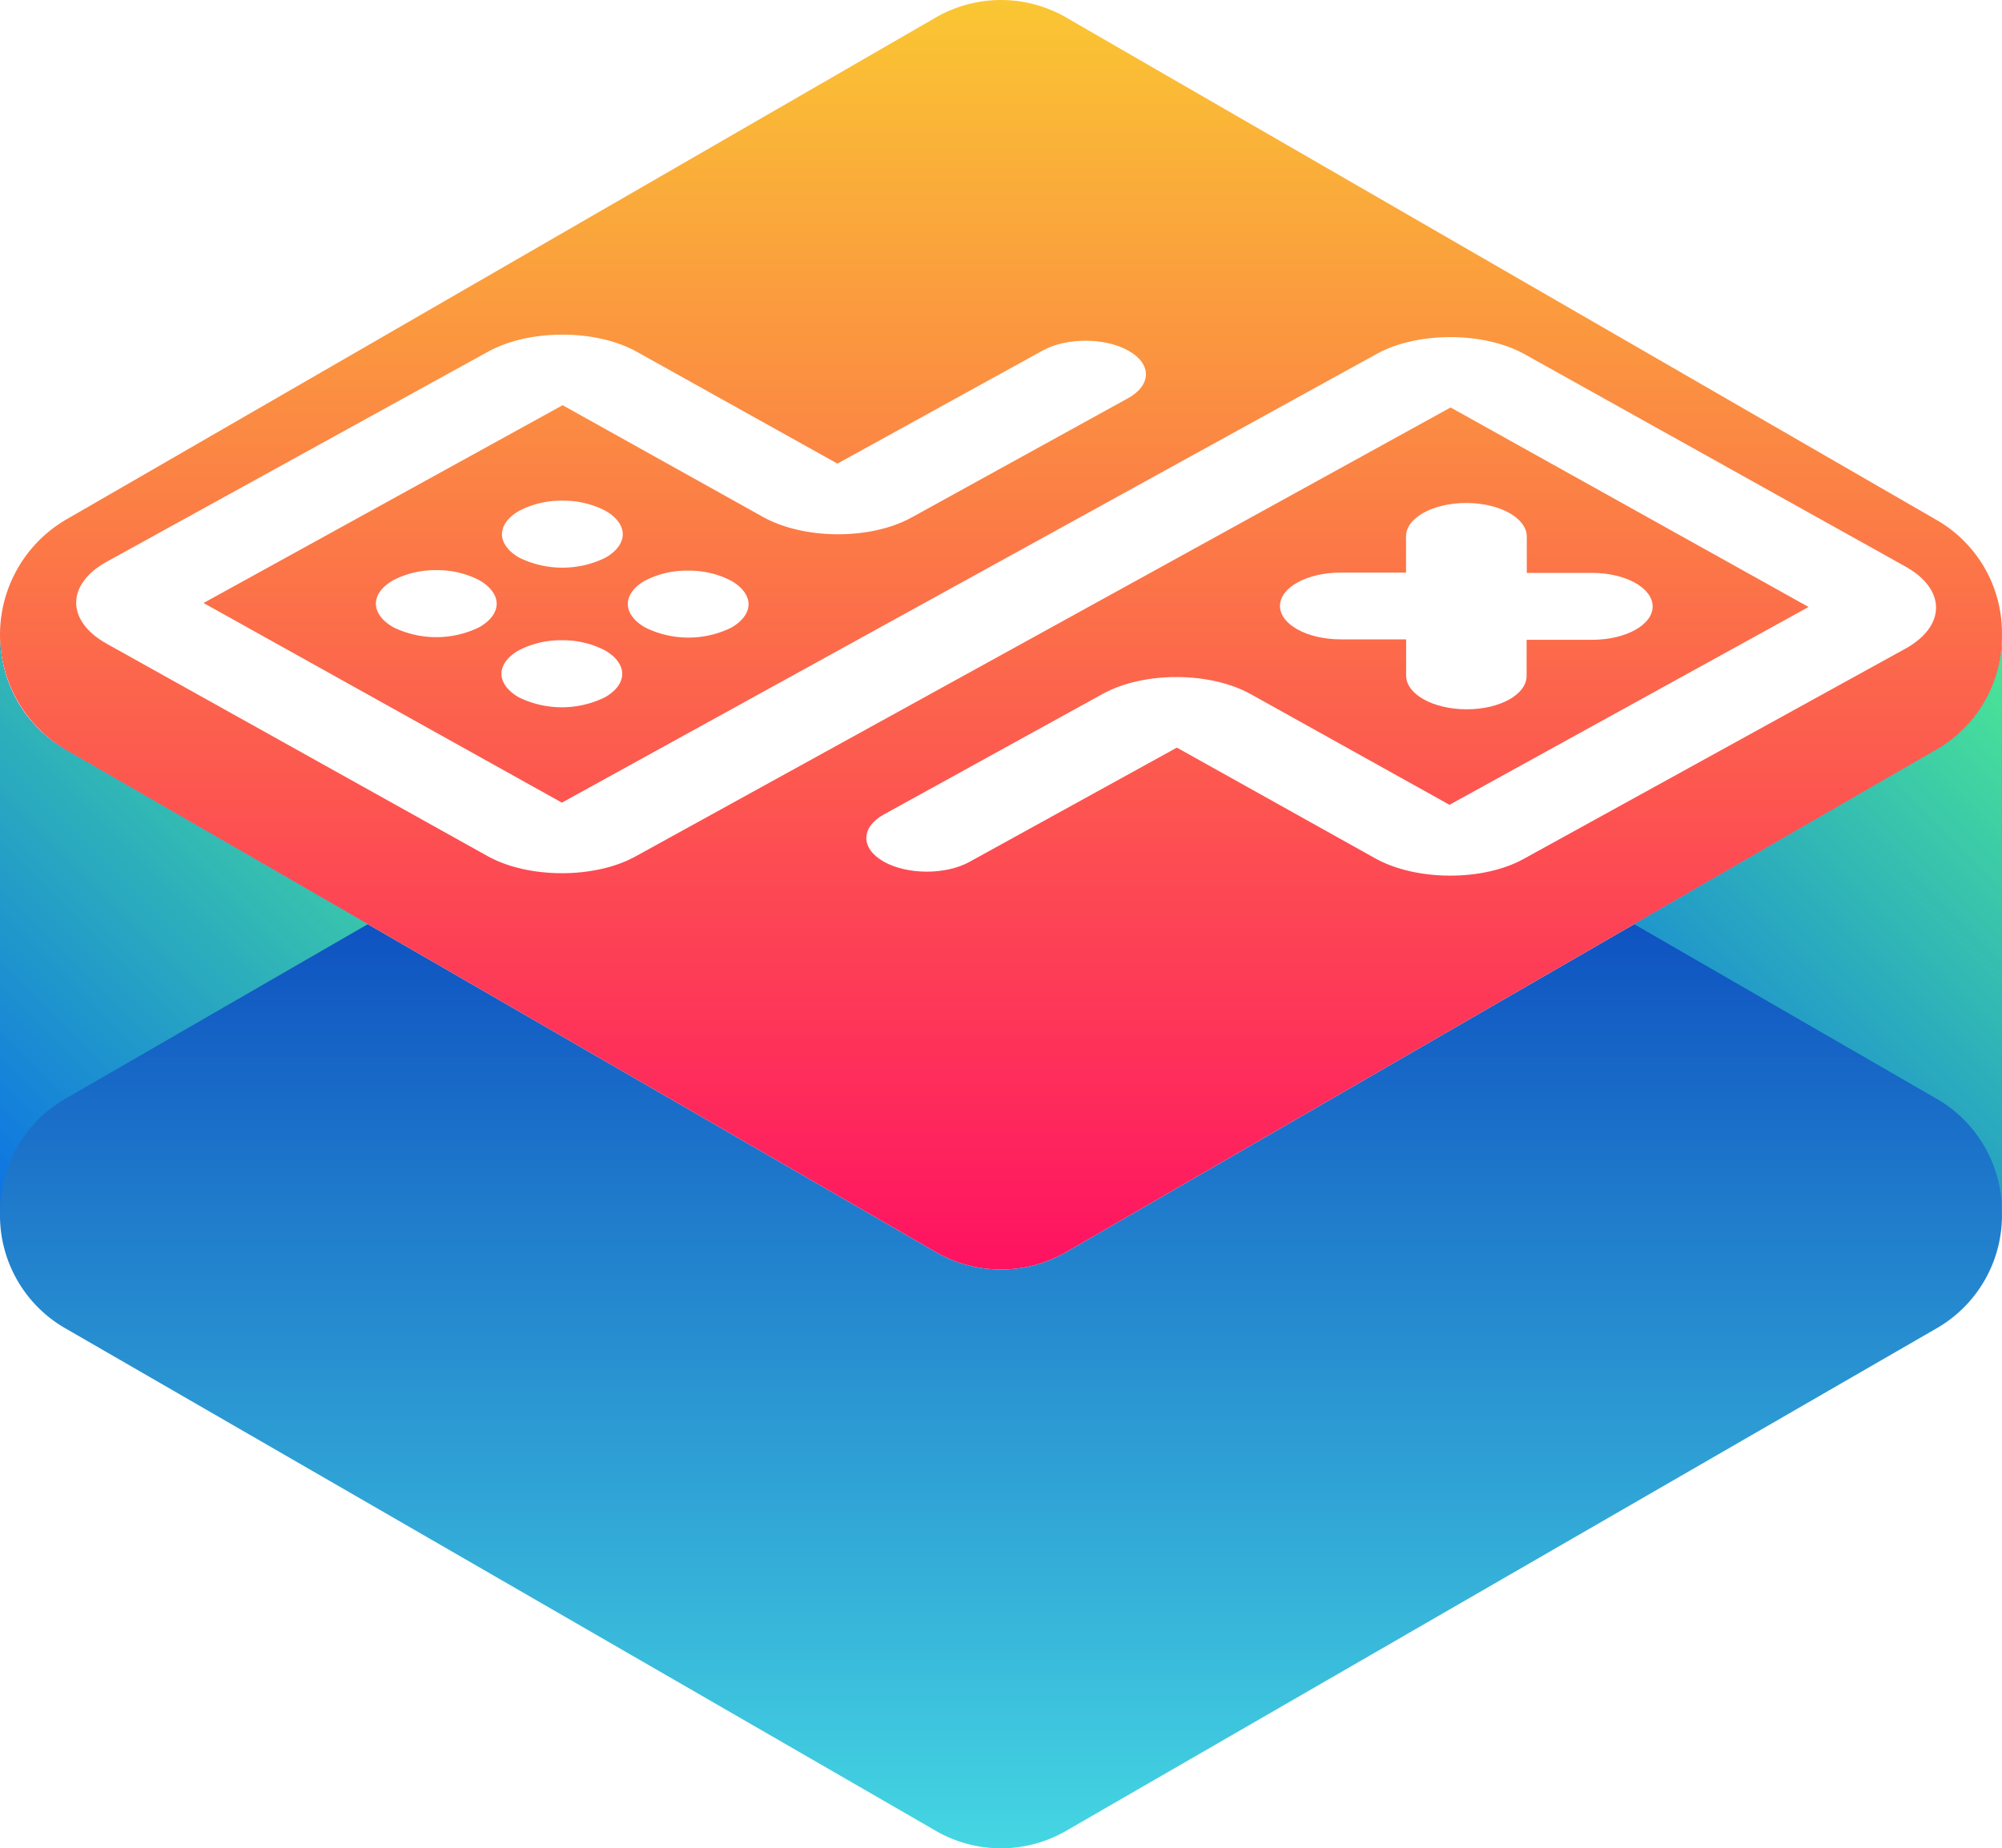 <svg id="Layer_1" data-name="Layer 1" xmlns="http://www.w3.org/2000/svg" xmlns:xlink="http://www.w3.org/1999/xlink" viewBox="0 0 452.5 417.81">
  <defs>
    <style>
      .cls-1 {
        mask: url(#mask);
        filter: url(#luminosity-noclip-2);
      }

      .cls-2 {
        mix-blend-mode: multiply;
        fill: url(#linear-gradient);
      }

      .cls-3 {
        mask: url(#mask-2);
      }

      .cls-4 {
        fill: url(#linear-gradient-2);
      }

      .cls-5 {
        fill: url(#linear-gradient-3);
      }

      .cls-6 {
        fill: url(#linear-gradient-4);
      }

      .cls-7 {
        mask: url(#mask-3);
      }

      .cls-8 {
        fill: #020c6a;
      }

      .cls-9 {
        fill: #fff;
      }

      .cls-10 {
        fill: url(#linear-gradient-5);
      }

      .cls-11 {
        fill: url(#linear-gradient-6);
      }

      .cls-12 {
        filter: url(#luminosity-noclip);
      }
    </style>
    <filter id="luminosity-noclip" x="-1.03" y="-8362.2" width="454.57" height="32766" filterUnits="userSpaceOnUse" color-interpolation-filters="sRGB">
      <feFlood flood-color="#fff" result="bg"/>
      <feBlend in="SourceGraphic" in2="bg"/>
    </filter>
    <mask id="mask" x="-1.03" y="-8362.2" width="454.57" height="32766" maskUnits="userSpaceOnUse">
      <g class="cls-12"/>
    </mask>
    <linearGradient id="linear-gradient" x1="226.26" y1="434.99" x2="226.26" y2="13.08" gradientTransform="matrix(1, 0, 0, -1, 0, 342.39)" gradientUnits="userSpaceOnUse">
      <stop offset="0" stop-color="#fff"/>
      <stop offset="1"/>
    </linearGradient>
    <filter id="luminosity-noclip-2" x="-1.03" y="129.79" width="454.57" height="289.05" filterUnits="userSpaceOnUse" color-interpolation-filters="sRGB">
      <feFlood flood-color="#fff" result="bg"/>
      <feBlend in="SourceGraphic" in2="bg"/>
    </filter>
    <mask id="mask-2" x="-1.03" y="129.79" width="454.57" height="289.05" maskUnits="userSpaceOnUse">
      <g class="cls-1">
        <rect class="cls-2" x="-1.03" y="129.79" width="454.57" height="289.05"/>
      </g>
    </mask>
    <linearGradient id="linear-gradient-2" x1="226.26" y1="434.99" x2="226.26" y2="13.08" gradientTransform="matrix(1, 0, 0, -1, 0, 342.39)" gradientUnits="userSpaceOnUse">
      <stop offset="0" stop-color="#fff"/>
      <stop offset="1" stop-color="#fff"/>
    </linearGradient>
    <linearGradient id="linear-gradient-3" x1="226.24" y1="186.82" x2="226.24" y2="-124.13" gradientTransform="matrix(1, 0, 0, -1, 0, 342.39)" gradientUnits="userSpaceOnUse">
      <stop offset="0" stop-color="#0131b9"/>
      <stop offset="1" stop-color="#51f5ea"/>
    </linearGradient>
    <linearGradient id="linear-gradient-4" x1="226.25" y1="26.74" x2="226.25" y2="372.18" gradientTransform="matrix(1, 0, 0, -1, 0, 342.39)" gradientUnits="userSpaceOnUse">
      <stop offset="0" stop-color="#f06"/>
      <stop offset="1" stop-color="#f9d92e"/>
    </linearGradient>
    <mask id="mask-3" x="-1.03" y="129.79" width="454.57" height="289.05" maskUnits="userSpaceOnUse">
      <g transform="translate(0 0)">
        <g id="id4">
          <g class="cls-3">
            <rect class="cls-4" x="-1.03" y="129.79" width="454.57" height="289.05"/>
          </g>
        </g>
      </g>
    </mask>
    <linearGradient id="linear-gradient-5" x1="359.93" y1="49.79" x2="484.18" y2="174.04" gradientTransform="matrix(1, 0, 0, -1, 0, 342.39)" gradientUnits="userSpaceOnUse">
      <stop offset="0" stop-color="#0463ef"/>
      <stop offset="1" stop-color="#4eec91"/>
    </linearGradient>
    <linearGradient id="linear-gradient-6" x1="-42.13" y1="82.5" x2="82.12" y2="206.75" xlink:href="#linear-gradient-5"/>
  </defs>
  <path class="cls-5" d="M452.49,143.49a29.47,29.47,0,0,1-15.08,26.13L241.33,282.82a29.46,29.46,0,0,1-30.17,0L15.08,169.62A29.47,29.47,0,0,1,0,143.49V274.33a29.45,29.45,0,0,0,15.08,26.12L211.16,413.66a29.46,29.46,0,0,0,30.17,0L437.41,300.45a29.45,29.45,0,0,0,15.08-26.12V143.49Z" transform="translate(0 0)"/>
  <path class="cls-6" d="M452.49,143.49a29.47,29.47,0,0,1-15.08,26.13L241.33,282.82a29.46,29.46,0,0,1-30.17,0L15.08,169.62a30.17,30.17,0,0,1,0-52.25L211.16,4.16a29.46,29.46,0,0,1,30.17,0L437.41,117.37A29.45,29.45,0,0,1,452.49,143.49Z" transform="translate(0 0)"/>
  <g class="cls-7">
    <path class="cls-8" d="M452.5,274.32a29.45,29.45,0,0,1-15.08,26.12L241.34,413.65a29.46,29.46,0,0,1-30.17,0L15.09,300.44a30.17,30.17,0,0,1,0-52.25L211.17,135a29.46,29.46,0,0,1,30.17,0l196.08,113.2A29.47,29.47,0,0,1,452.5,274.32Z" transform="translate(0 0)"/>
  </g>
  <g>
    <path class="cls-9" d="M127.21,75.65c6.06,0,12.11,1.3,16.72,3.87l45.35,25.28,46.45-25.59c5.34-2.94,14-2.92,19.3.05S260.34,87,255,90l-49,27c-9.23,5.09-24.24,5-33.45-.09L127.17,91.6,46,136.31,127,181.44,311.17,80c9.24-5.09,24.24-5.06,33.45.08l86.07,48c9.21,5.13,9.19,13.45,0,18.54l-86.32,47.55c-9.23,5.09-24.24,5-33.45-.09L266,169l-46.91,25.85c-5.34,2.94-14,2.92-19.3-.05s-5.31-7.76,0-10.7l49.48-27.26c9.24-5.09,24.24-5.05,33.45.09l44.9,25,81.16-44.72L327.87,92.11,143.64,193.6c-9.23,5.09-24.24,5.05-33.45-.08l-86.07-48c-9.21-5.14-9.19-13.45,0-18.54l86.32-47.55C115.1,76.89,121.16,75.63,127.21,75.65Z" transform="translate(0 0)"/>
    <path class="cls-9" d="M98.61,128.89a20.55,20.55,0,0,1,9.65,2.23c2.53,1.42,4,3.37,4,5.36s-1.47,3.94-4,5.34a22.13,22.13,0,0,1-19.3,0c-2.54-1.41-4-3.37-4-5.36s1.46-3.93,4-5.34A20.62,20.62,0,0,1,98.61,128.89Z" transform="translate(0 0)"/>
    <path class="cls-9" d="M155.54,129a20.55,20.55,0,0,1,9.65,2.24c2.53,1.41,4,3.37,4,5.36s-1.47,3.93-4,5.33a22,22,0,0,1-19.29-.05c-2.54-1.41-4-3.36-4-5.35s1.47-3.94,4-5.34A20.55,20.55,0,0,1,155.54,129Z" transform="translate(0 0)"/>
    <path class="cls-9" d="M127,144.73a20.6,20.6,0,0,1,9.64,2.24c2.54,1.42,4,3.37,4,5.36s-1.46,3.94-4,5.34a22.13,22.13,0,0,1-19.3,0c-2.54-1.42-4-3.37-4-5.36s1.47-3.94,4-5.34A20.52,20.52,0,0,1,127,144.73Z" transform="translate(0 0)"/>
    <path class="cls-9" d="M127.12,113.18a20.6,20.6,0,0,1,9.64,2.24c2.54,1.41,4,3.37,4,5.35s-1.46,3.94-4,5.34a22.13,22.13,0,0,1-19.3,0c-2.54-1.41-4-3.36-4-5.35s1.47-3.94,4-5.34A20.52,20.52,0,0,1,127.12,113.18Z" transform="translate(0 0)"/>
    <path class="cls-9" d="M303,144.53l14.82,0,0,8.21c0,4.18,6.09,7.58,13.63,7.6S345,157,345.05,152.85l0-8.22,14.82,0c7.54,0,13.66-3.35,13.67-7.53s-6.09-7.58-13.63-7.59l-14.82,0,0-8.22c0-4.17-6.09-7.57-13.63-7.59s-13.65,3.35-13.66,7.52l0,8.22-14.82,0c-7.54,0-13.66,3.35-13.67,7.53S295.42,144.51,303,144.53Z" transform="translate(0 0)"/>
  </g>
  <path class="cls-10" d="M437.41,169.62l-68.06,39.29,68.06,39.29a29.47,29.47,0,0,1,15.08,26.13V143.49a29.47,29.47,0,0,1-15.08,26.13Z" transform="translate(0 0)"/>
  <path class="cls-11" d="M15.08,169.62l68.06,39.29L15.08,248.2A29.47,29.47,0,0,0,0,274.33V143.49a29.47,29.47,0,0,0,15.08,26.13Z" transform="translate(0 0)"/>
</svg>

